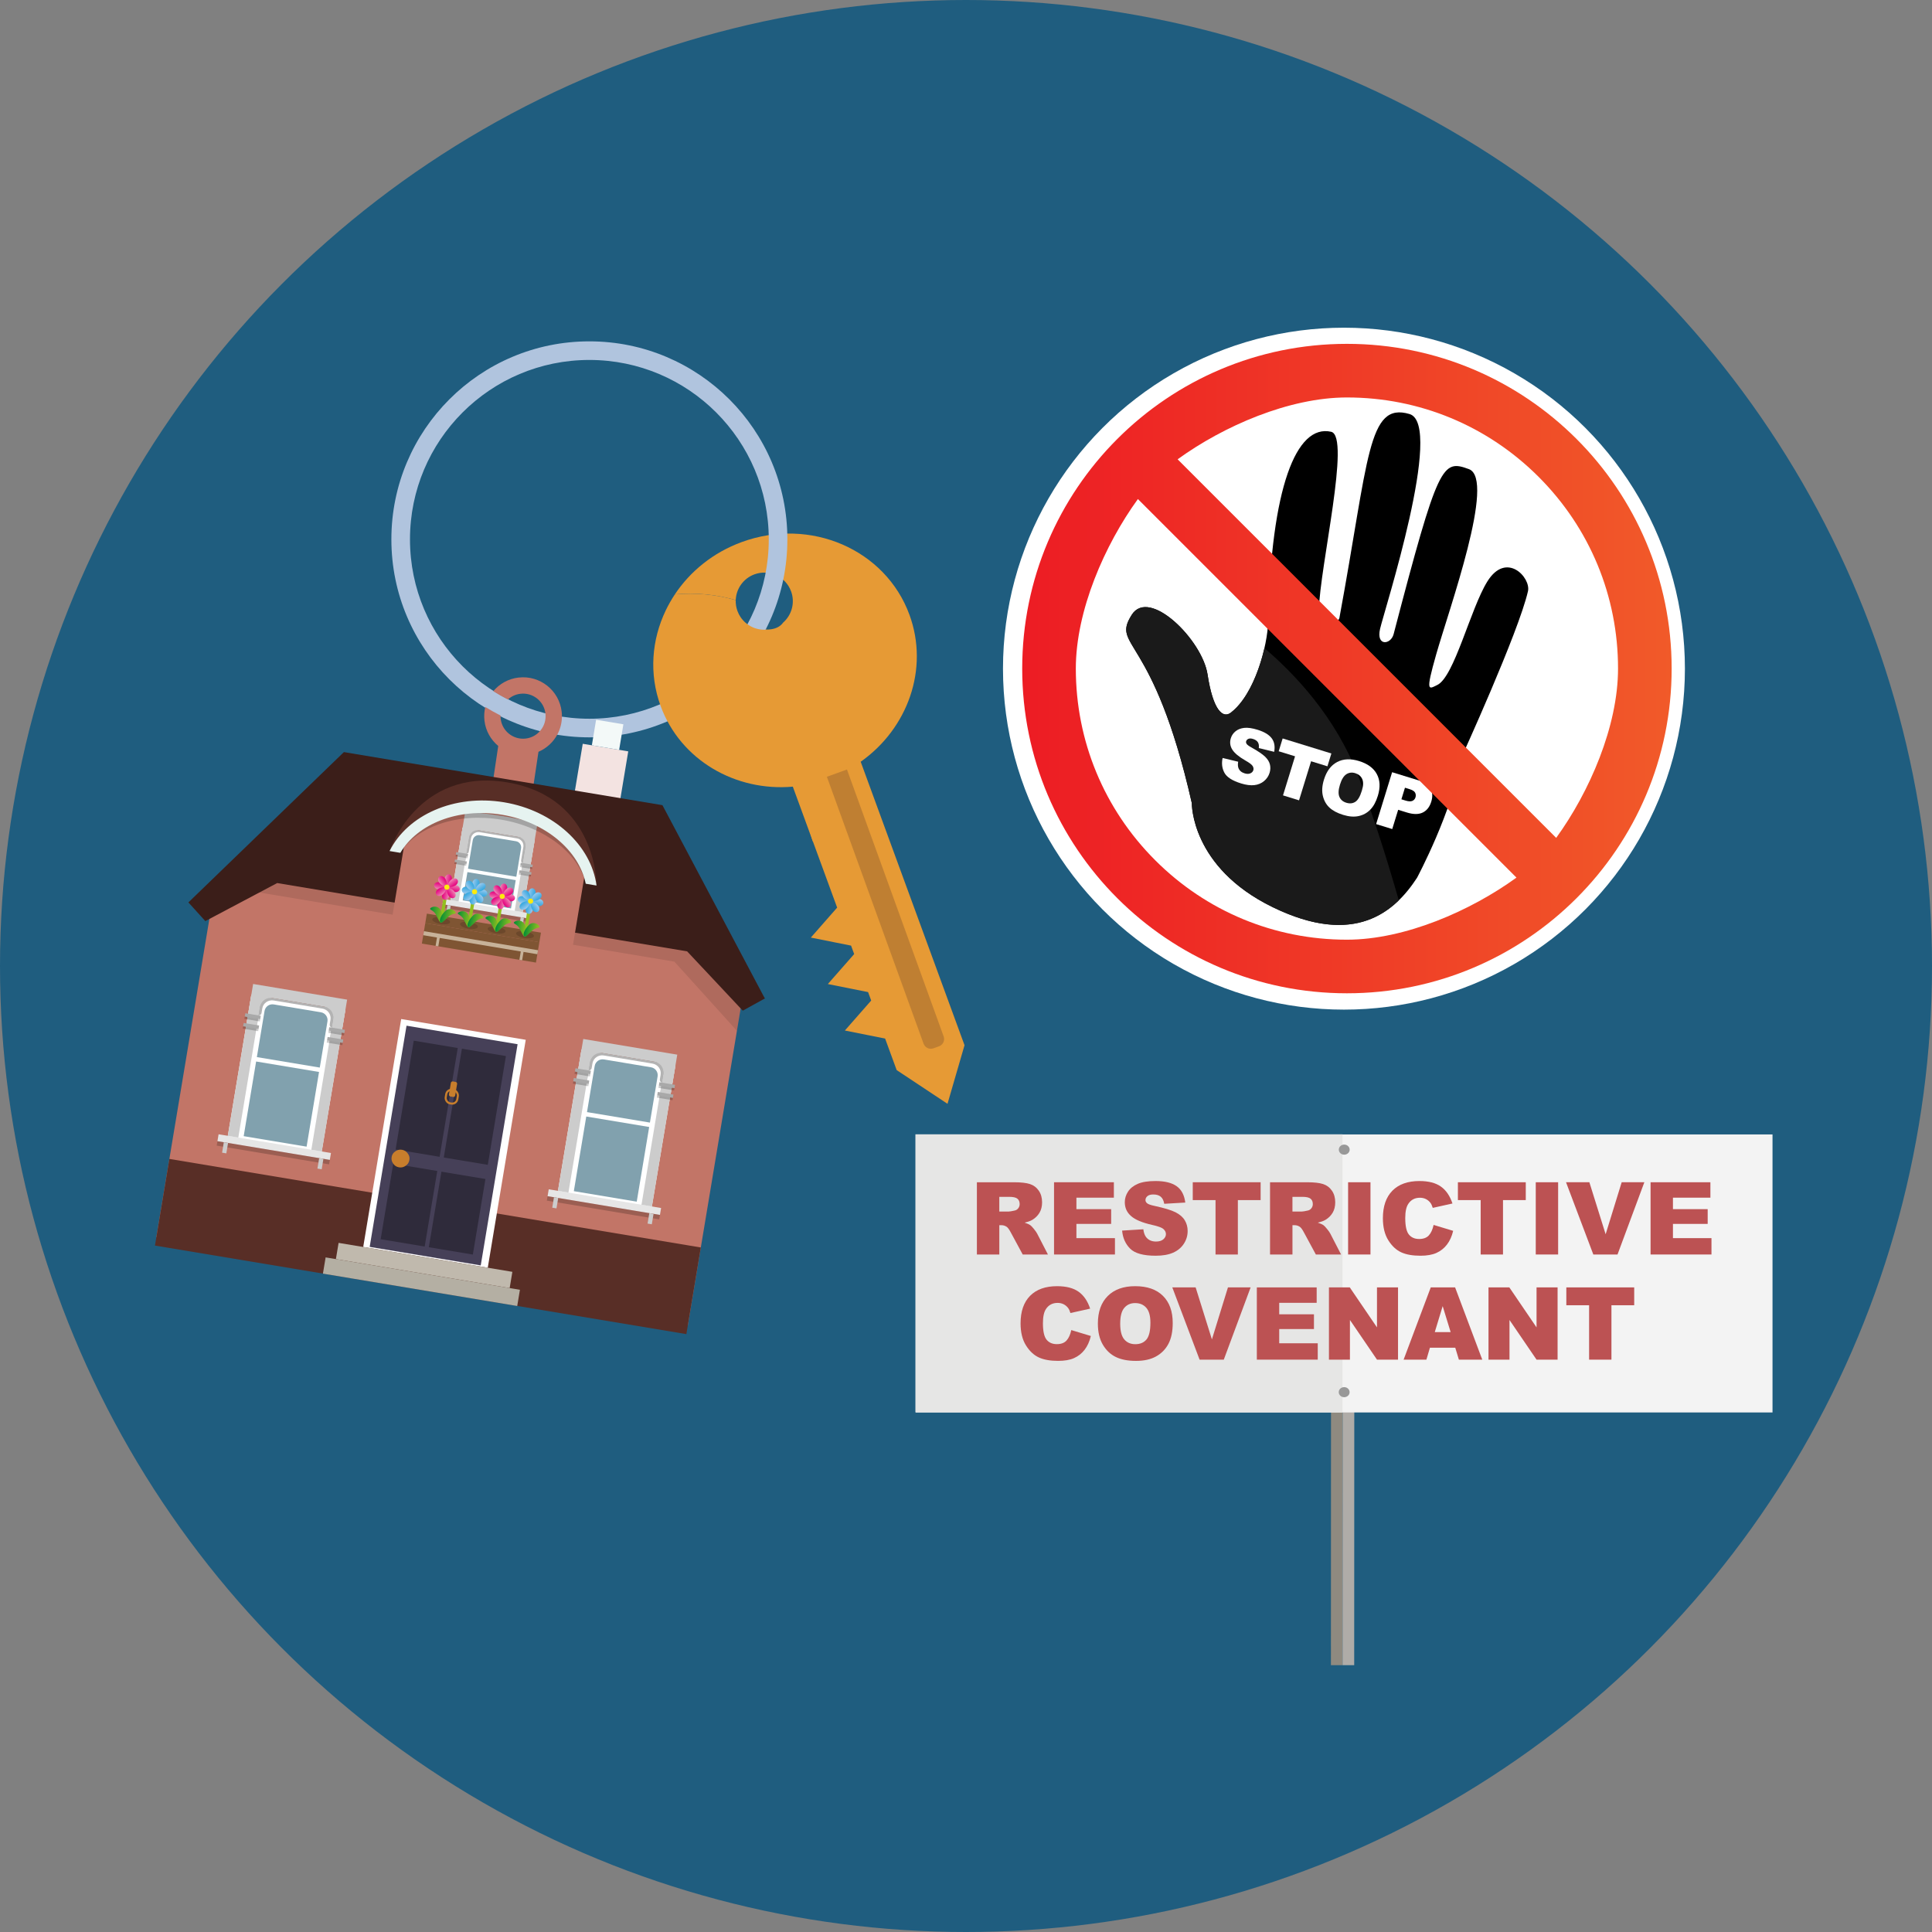 <?xml version="1.0" encoding="UTF-8"?><svg xmlns="http://www.w3.org/2000/svg" width="160" height="160" xmlns:xlink="http://www.w3.org/1999/xlink" viewBox="0 0 160 160"><rect x="0" y="0" width="160" height="160" fill="#808080" stroke="none"/><defs><style>.cls-1{fill:#c7b299;}.cls-1,.cls-2,.cls-3,.cls-4,.cls-5,.cls-6,.cls-7,.cls-8,.cls-9,.cls-10,.cls-11,.cls-12,.cls-13,.cls-14,.cls-15,.cls-16,.cls-17,.cls-18,.cls-19,.cls-20,.cls-21,.cls-22,.cls-23,.cls-24,.cls-25,.cls-26,.cls-27,.cls-28,.cls-29,.cls-30,.cls-31,.cls-32,.cls-33,.cls-34,.cls-35,.cls-36,.cls-37,.cls-38,.cls-39,.cls-40,.cls-41,.cls-42,.cls-43,.cls-44,.cls-45,.cls-46,.cls-47,.cls-48,.cls-49,.cls-50,.cls-51,.cls-52,.cls-53,.cls-54,.cls-55,.cls-56,.cls-57,.cls-58,.cls-59,.cls-60,.cls-61,.cls-62,.cls-63,.cls-64,.cls-65,.cls-66,.cls-67,.cls-68,.cls-69,.cls-70,.cls-71,.cls-72,.cls-73,.cls-74,.cls-75,.cls-76,.cls-77,.cls-78,.cls-79,.cls-80,.cls-81{stroke-width:0px;}.cls-2{fill:#fcea0d;}.cls-3{fill:#3b1e19;}.cls-4{fill:url(#linear-gradient-8);}.cls-4,.cls-9,.cls-11,.cls-13,.cls-15,.cls-17,.cls-20,.cls-21,.cls-25,.cls-28,.cls-30,.cls-32,.cls-39,.cls-40,.cls-42,.cls-46,.cls-47,.cls-48,.cls-50,.cls-52,.cls-53,.cls-54,.cls-55,.cls-56,.cls-57,.cls-58,.cls-60,.cls-61,.cls-62,.cls-63,.cls-64,.cls-67,.cls-69,.cls-71,.cls-72,.cls-73,.cls-76,.cls-77,.cls-78,.cls-79,.cls-80,.cls-81{fill-rule:evenodd;}.cls-5{fill:#464058;}.cls-6{fill:#422918;mix-blend-mode:multiply;}.cls-6,.cls-25{opacity:.3;}.cls-7{fill:#2f2b3b;}.cls-8{fill:#e6f3f0;}.cls-9{fill:url(#linear-gradient-7);}.cls-10{fill:url(#linear-gradient);}.cls-11{fill:url(#linear-gradient-16);}.cls-12{fill:#f3f3f3;}.cls-13{fill:#f3f9f8;}.cls-14{fill:#bf7f32;}.cls-15{fill:url(#linear-gradient-9);}.cls-16{fill:url(#linear-gradient-21);}.cls-17,.cls-37{fill:#81a1ae;}.cls-18,.cls-62{fill:#582e26;}.cls-19{fill:#e6e6e6;}.cls-20{fill:url(#linear-gradient-18);}.cls-82{isolation:isolate;}.cls-21{fill:url(#linear-gradient-3);}.cls-23{fill:#c87e2c;}.cls-24{fill:#1a1a1a;}.cls-26{fill:#bc5253;}.cls-27{fill:url(#linear-gradient-11);}.cls-28{fill:url(#linear-gradient-28);}.cls-29{fill:#989898;}.cls-30{fill:url(#linear-gradient-35);}.cls-31{fill:#e6e6e5;}.cls-32{fill:url(#linear-gradient-37);}.cls-33,.cls-83,.cls-84{fill:none;}.cls-34{fill:url(#linear-gradient-31);}.cls-35{fill:#8f8a80;}.cls-36{opacity:.2;}.cls-38{fill:url(#linear-gradient-41);}.cls-39{fill:#c0b9ad;}.cls-40{fill:url(#linear-gradient-23);}.cls-41{fill:url(#linear-gradient-40);}.cls-42{opacity:.1;}.cls-83{stroke:#c87e2c;stroke-width:.17px;}.cls-83,.cls-84{stroke-miterlimit:10;}.cls-43,.cls-46{fill:#ccc;}.cls-44{fill:#afaca8;}.cls-45,.cls-54{fill:#fff;}.cls-47{fill:#f3e3e1;}.cls-48{fill:url(#linear-gradient-17);}.cls-49{fill:url(#linear-gradient-20);}.cls-50{fill:url(#linear-gradient-38);}.cls-51{fill:#1f5d7f;}.cls-52{fill:url(#linear-gradient-13);}.cls-53{fill:url(#linear-gradient-27);}.cls-55{fill:url(#linear-gradient-2);}.cls-56{fill:url(#linear-gradient-15);}.cls-57{fill:url(#linear-gradient-5);}.cls-58{fill:url(#linear-gradient-24);}.cls-59{fill:#c27567;}.cls-84{stroke:#93c01f;stroke-width:.269px;}.cls-60{fill:#b4afa3;}.cls-61{fill:url(#linear-gradient-29);}.cls-63{fill:url(#linear-gradient-19);}.cls-64{fill:url(#linear-gradient-33);}.cls-65{fill:#7f5533;}.cls-66{fill:#a9a9a9;}.cls-67{fill:url(#linear-gradient-32);}.cls-68{fill:url(#linear-gradient-30);}.cls-69{fill:url(#linear-gradient-39);}.cls-70{fill:#e69a35;}.cls-71{fill:url(#linear-gradient-22);}.cls-72{fill:url(#linear-gradient-12);}.cls-73{fill:url(#linear-gradient-14);}.cls-74{fill:url(#linear-gradient-10);}.cls-75{fill:#b0c4de;}.cls-76{fill:url(#linear-gradient-25);}.cls-77{fill:url(#linear-gradient-6);}.cls-78{fill:url(#linear-gradient-4);}.cls-79{fill:url(#linear-gradient-36);}.cls-80{fill:url(#linear-gradient-34);}.cls-81{fill:url(#linear-gradient-26);}</style><linearGradient id="linear-gradient" x1="84.655" y1="55.368" x2="138.439" y2="55.368" gradientUnits="userSpaceOnUse"><stop offset="0" stop-color="#ed1c24"/><stop offset="1" stop-color="#f15a29"/></linearGradient><linearGradient id="linear-gradient-2" x1="10.275" y1="176.749" x2="10.872" y2="176.749" gradientTransform="translate(55.729 -103.2) rotate(9.46)" gradientUnits="userSpaceOnUse"><stop offset="0" stop-color="#ef87b5"/><stop offset=".406" stop-color="#ea4a9c"/><stop offset=".806" stop-color="#e61486"/><stop offset="1" stop-color="#e5007e"/></linearGradient><linearGradient id="linear-gradient-3" x1="-797.262" y1="-13.765" x2="-796.665" y2="-13.765" gradientTransform="translate(-746.95 -70.513) rotate(-170.54)" xlink:href="#linear-gradient-2"/><linearGradient id="linear-gradient-4" x1="-285.4" y1="-335.113" x2="-284.803" y2="-335.113" gradientTransform="translate(-339.818 299.712) rotate(99.46)" xlink:href="#linear-gradient-2"/><linearGradient id="linear-gradient-5" x1="-501.587" y1="498.096" x2="-500.99" y2="498.096" gradientTransform="translate(-372.506 -502.967) rotate(-80.54)" xlink:href="#linear-gradient-2"/><linearGradient id="linear-gradient-6" x1="-31.553" y1="-140.418" x2="-30.955" y2="-140.418" gradientTransform="translate(-58.599 180.176) rotate(54.46)" xlink:href="#linear-gradient-2"/><linearGradient id="linear-gradient-7" x1="-755.435" y1="303.402" x2="-754.837" y2="303.402" gradientTransform="translate(-649.292 -364.29) rotate(-125.54)" xlink:href="#linear-gradient-2"/><linearGradient id="linear-gradient-8" x1="-602.567" y1="-293.285" x2="-601.97" y2="-293.285" gradientTransform="translate(-623.195 185.384) rotate(144.46)" xlink:href="#linear-gradient-2"/><linearGradient id="linear-gradient-9" x1="-184.42" y1="456.269" x2="-183.822" y2="456.269" gradientTransform="translate(-78.728 -405.31) rotate(-35.54)" xlink:href="#linear-gradient-2"/><linearGradient id="linear-gradient-10" x1="9.496" y1="179.707" x2="10.698" y2="179.707" gradientTransform="translate(55.729 -103.2) rotate(9.46)" gradientUnits="userSpaceOnUse"><stop offset="0" stop-color="#008d36"/><stop offset=".448" stop-color="#48a62a"/><stop offset=".82" stop-color="#7eb822"/><stop offset="1" stop-color="#93c01f"/></linearGradient><linearGradient id="linear-gradient-11" x1="10.449" y1="179.707" x2="11.651" y2="179.707" xlink:href="#linear-gradient-10"/><linearGradient id="linear-gradient-12" x1="12.598" y1="176.749" x2="13.195" y2="176.749" gradientTransform="translate(55.729 -103.2) rotate(9.46)" gradientUnits="userSpaceOnUse"><stop offset="0" stop-color="#9ccaee"/><stop offset=".25" stop-color="#7fc0ea"/><stop offset=".754" stop-color="#49aee2"/><stop offset="1" stop-color="#35a8e0"/></linearGradient><linearGradient id="linear-gradient-13" x1="-799.585" y1="-13.765" x2="-798.987" y2="-13.765" gradientTransform="translate(-746.95 -70.513) rotate(-170.54)" xlink:href="#linear-gradient-12"/><linearGradient id="linear-gradient-14" x1="-285.4" y1="-337.435" x2="-284.803" y2="-337.435" gradientTransform="translate(-339.818 299.712) rotate(99.46)" xlink:href="#linear-gradient-12"/><linearGradient id="linear-gradient-15" x1="-501.587" y1="500.419" x2="-500.99" y2="500.419" gradientTransform="translate(-372.506 -502.967) rotate(-80.54)" xlink:href="#linear-gradient-12"/><linearGradient id="linear-gradient-16" x1="-29.91" y1="-142.06" x2="-29.313" y2="-142.06" gradientTransform="translate(-58.599 180.176) rotate(54.46)" xlink:href="#linear-gradient-12"/><linearGradient id="linear-gradient-17" x1="-757.077" y1="305.044" x2="-756.48" y2="305.044" gradientTransform="translate(-649.292 -364.29) rotate(-125.54)" xlink:href="#linear-gradient-12"/><linearGradient id="linear-gradient-18" x1="-604.21" y1="-294.928" x2="-603.612" y2="-294.928" gradientTransform="translate(-623.195 185.384) rotate(144.46)" xlink:href="#linear-gradient-12"/><linearGradient id="linear-gradient-19" x1="-182.778" y1="457.911" x2="-182.18" y2="457.911" gradientTransform="translate(-78.728 -405.31) rotate(-35.54)" xlink:href="#linear-gradient-12"/><linearGradient id="linear-gradient-20" x1="11.819" y1="179.707" x2="13.02" y2="179.707" xlink:href="#linear-gradient-10"/><linearGradient id="linear-gradient-21" x1="12.772" y1="179.707" x2="13.973" y2="179.707" xlink:href="#linear-gradient-10"/><linearGradient id="linear-gradient-22" x1="17.302" y1="176.749" x2="17.899" y2="176.749" xlink:href="#linear-gradient-12"/><linearGradient id="linear-gradient-23" x1="-804.289" y1="-13.765" x2="-803.692" y2="-13.765" gradientTransform="translate(-746.95 -70.513) rotate(-170.54)" xlink:href="#linear-gradient-12"/><linearGradient id="linear-gradient-24" x1="-285.4" y1="-342.14" x2="-284.803" y2="-342.14" gradientTransform="translate(-339.818 299.712) rotate(99.46)" xlink:href="#linear-gradient-12"/><linearGradient id="linear-gradient-25" x1="-501.587" y1="505.123" x2="-500.99" y2="505.123" gradientTransform="translate(-372.506 -502.967) rotate(-80.54)" xlink:href="#linear-gradient-12"/><linearGradient id="linear-gradient-26" x1="-26.584" y1="-145.387" x2="-25.986" y2="-145.387" gradientTransform="translate(-58.599 180.176) rotate(54.46)" xlink:href="#linear-gradient-12"/><linearGradient id="linear-gradient-27" x1="-760.404" y1="308.371" x2="-759.806" y2="308.371" gradientTransform="translate(-649.292 -364.29) rotate(-125.54)" xlink:href="#linear-gradient-12"/><linearGradient id="linear-gradient-28" x1="-607.536" y1="-298.254" x2="-606.939" y2="-298.254" gradientTransform="translate(-623.195 185.384) rotate(144.46)" xlink:href="#linear-gradient-12"/><linearGradient id="linear-gradient-29" x1="-179.451" y1="461.238" x2="-178.853" y2="461.238" gradientTransform="translate(-78.728 -405.31) rotate(-35.54)" xlink:href="#linear-gradient-12"/><linearGradient id="linear-gradient-30" x1="16.523" y1="179.707" x2="17.725" y2="179.707" xlink:href="#linear-gradient-10"/><linearGradient id="linear-gradient-31" x1="17.477" y1="179.707" x2="18.678" y2="179.707" xlink:href="#linear-gradient-10"/><linearGradient id="linear-gradient-32" x1="14.92" x2="15.518" xlink:href="#linear-gradient-2"/><linearGradient id="linear-gradient-33" x1="-801.907" y1="-13.765" x2="-801.31" y2="-13.765" gradientTransform="translate(-746.95 -70.513) rotate(-170.54)" xlink:href="#linear-gradient-2"/><linearGradient id="linear-gradient-34" x1="-285.4" y1="-339.758" x2="-284.803" y2="-339.758" gradientTransform="translate(-339.818 299.712) rotate(99.46)" xlink:href="#linear-gradient-2"/><linearGradient id="linear-gradient-35" x1="-501.587" y1="502.742" x2="-500.99" y2="502.742" gradientTransform="translate(-372.506 -502.967) rotate(-80.54)" xlink:href="#linear-gradient-2"/><linearGradient id="linear-gradient-36" x1="-28.268" y1="-143.703" x2="-27.67" y2="-143.703" gradientTransform="translate(-58.599 180.176) rotate(54.46)" xlink:href="#linear-gradient-2"/><linearGradient id="linear-gradient-37" x1="-758.719" y1="306.687" x2="-758.122" y2="306.687" gradientTransform="translate(-649.292 -364.29) rotate(-125.54)" xlink:href="#linear-gradient-2"/><linearGradient id="linear-gradient-38" x1="-605.852" y1="-296.57" x2="-605.255" y2="-296.57" gradientTransform="translate(-623.195 185.384) rotate(144.46)" xlink:href="#linear-gradient-2"/><linearGradient id="linear-gradient-39" x1="-181.135" y1="459.554" x2="-180.537" y2="459.554" gradientTransform="translate(-78.728 -405.31) rotate(-35.54)" xlink:href="#linear-gradient-2"/><linearGradient id="linear-gradient-40" x1="14.142" y1="179.707" x2="15.343" y2="179.707" xlink:href="#linear-gradient-10"/><linearGradient id="linear-gradient-41" x1="15.095" y1="179.707" x2="16.296" y2="179.707" xlink:href="#linear-gradient-10"/></defs><g class="cls-82"><g id="Layer_1"><circle class="cls-51" cx="80" cy="80" r="80"/><polygon class="cls-35" points="110.232 104.958 110.231 106.306 110.221 137.903 111.184 137.904 111.194 104.958 110.232 104.958"/><polygon class="cls-44" points="111.196 104.958 111.195 106.306 111.185 137.904 112.149 137.904 112.16 104.958 111.196 104.958"/><rect class="cls-12" x="75.839" y="93.949" width="70.953" height="23.025"/><rect class="cls-31" x="75.81" y="93.941" width="35.373" height="23.025"/><path class="cls-29" d="m111.324,94.79c.248,0,.45.187.45.419,0,.229-.202.417-.45.417s-.45-.188-.45-.418c0-.233.202-.419.45-.419"/><path class="cls-29" d="m111.318,114.876c.248,0,.45.187.45.419,0,.229-.202.416-.45.416-.248,0-.45-.187-.45-.416,0-.233.202-.419.45-.419"/><path class="cls-26" d="m80.902,103.893v-5.983h3.081c.571,0,1.009.049,1.31.147.302.098.545.279.731.545.185.265.277.588.277.969,0,.332-.07.618-.212.859-.142.24-.337.435-.584.586-.158.095-.375.174-.649.236.22.073.381.147.481.221.067.049.166.153.295.315.13.161.216.284.26.372l.894,1.733h-2.089l-.988-1.828c-.125-.237-.236-.391-.334-.462-.134-.092-.285-.139-.453-.139h-.163v2.429h-1.857Zm1.857-3.559h.779c.084,0,.247-.027.489-.082.123-.024.223-.087.3-.188.078-.101.117-.217.117-.347,0-.193-.061-.342-.185-.445-.122-.103-.352-.155-.69-.155h-.811v1.217Z"/><path class="cls-26" d="m87.292,97.909h4.954v1.277h-3.102v.951h2.877v1.221h-2.877v1.179h3.191v1.355h-5.044v-5.983Z"/><path class="cls-26" d="m92.926,101.913l1.759-.11c.038.286.115.504.232.653.19.242.463.363.816.363.264,0,.468-.061.61-.185s.214-.268.214-.431c0-.155-.067-.294-.204-.416-.136-.123-.451-.238-.946-.348-.811-.182-1.39-.424-1.734-.727-.349-.302-.522-.686-.522-1.154,0-.308.089-.599.267-.872.179-.273.446-.488.805-.644.357-.156.848-.234,1.471-.234.765,0,1.348.142,1.749.426.401.285.64.737.717,1.357l-1.743.102c-.046-.27-.144-.466-.292-.588-.148-.123-.352-.184-.614-.184-.215,0-.377.045-.485.137-.109.091-.163.202-.163.332,0,.096.045.182.135.258.087.078.294.152.62.22.808.175,1.387.351,1.736.528.35.179.605.399.764.664.159.264.238.559.238.885,0,.384-.106.738-.318,1.062-.212.324-.509.569-.89.736-.381.168-.861.251-1.44.251-1.018,0-1.723-.195-2.114-.587-.392-.393-.613-.89-.665-1.494Z"/><path class="cls-26" d="m98.78,97.909h5.62v1.478h-1.886v4.506h-1.849v-4.506h-1.886v-1.478Z"/><path class="cls-26" d="m105.179,103.893v-5.983h3.081c.571,0,1.009.049,1.31.147.302.098.545.279.731.545.185.265.277.588.277.969,0,.332-.07.618-.212.859-.142.24-.337.435-.584.586-.158.095-.375.174-.649.236.22.073.381.147.481.221.067.049.166.153.295.315.13.161.216.284.26.372l.894,1.733h-2.089l-.988-1.828c-.125-.237-.236-.391-.334-.462-.134-.092-.285-.139-.453-.139h-.163v2.429h-1.857Zm1.857-3.559h.779c.084,0,.247-.027.489-.082.123-.024.223-.087.3-.188.078-.101.117-.217.117-.347,0-.193-.061-.342-.185-.445-.122-.103-.352-.155-.69-.155h-.811v1.217Z"/><path class="cls-26" d="m111.644,97.909h1.853v5.983h-1.853v-5.983Z"/><path class="cls-26" d="m118.725,101.443l1.62.49c-.108.454-.28.834-.515,1.139-.233.305-.524.534-.871.69s-.788.232-1.324.232c-.65,0-1.182-.094-1.594-.283-.412-.189-.768-.521-1.067-.997-.299-.476-.449-1.085-.449-1.827,0-.989.264-1.75.79-2.282.526-.531,1.272-.797,2.234-.797.754,0,1.347.152,1.777.457.432.305.752.772.961,1.403l-1.632.363c-.058-.182-.117-.315-.18-.399-.103-.142-.231-.25-.38-.326s-.316-.114-.502-.114c-.419,0-.74.168-.963.505-.169.25-.253.643-.253,1.178,0,.664.101,1.118.302,1.364s.484.369.849.369c.353,0,.621-.1.803-.299.181-.198.311-.486.394-.865Z"/><path class="cls-26" d="m120.738,97.909h5.62v1.478h-1.886v4.506h-1.849v-4.506h-1.886v-1.478Z"/><path class="cls-26" d="m127.185,97.909h1.853v5.983h-1.853v-5.983Z"/><path class="cls-26" d="m129.692,97.909h1.933l1.347,4.306,1.329-4.306h1.877l-2.222,5.983h-2.004l-2.26-5.983Z"/><path class="cls-26" d="m136.694,97.909h4.954v1.277h-3.102v.951h2.877v1.221h-2.877v1.179h3.191v1.355h-5.044v-5.983Z"/><path class="cls-26" d="m88.719,110.151l1.62.49c-.108.454-.28.834-.515,1.139-.233.305-.524.534-.871.69s-.788.232-1.324.232c-.65,0-1.182-.094-1.594-.283-.412-.189-.768-.521-1.067-.997-.299-.476-.449-1.085-.449-1.827,0-.989.264-1.75.79-2.282.526-.531,1.272-.797,2.234-.797.754,0,1.347.152,1.777.457.432.305.752.772.961,1.403l-1.632.363c-.058-.182-.117-.315-.18-.399-.103-.142-.231-.25-.38-.326s-.316-.114-.502-.114c-.419,0-.74.168-.963.505-.169.25-.253.643-.253,1.178,0,.664.101,1.118.302,1.364s.484.369.849.369c.353,0,.621-.1.803-.299.181-.198.311-.486.394-.865Z"/><path class="cls-26" d="m90.921,109.613c0-.977.272-1.737.816-2.281.544-.545,1.302-.816,2.272-.816.996,0,1.764.267,2.302.802.539.534.809,1.283.809,2.247,0,.699-.118,1.272-.353,1.72-.235.448-.575.796-1.02,1.045-.445.249-1,.373-1.663.373-.675,0-1.233-.107-1.676-.322s-.801-.555-1.075-1.02c-.275-.466-.412-1.048-.412-1.747Zm1.849.008c0,.605.112,1.038.337,1.302.225.265.529.397.916.397.398,0,.704-.13.922-.388.218-.259.327-.723.327-1.392,0-.564-.114-.976-.341-1.235-.228-.26-.535-.39-.925-.39-.373,0-.672.132-.897.397-.227.264-.339.7-.339,1.31Z"/><path class="cls-26" d="m97.085,106.617h1.933l1.347,4.306,1.329-4.306h1.877l-2.222,5.983h-2.004l-2.26-5.983Z"/><path class="cls-26" d="m104.087,106.617h4.954v1.277h-3.102v.951h2.877v1.221h-2.877v1.179h3.191v1.355h-5.044v-5.983Z"/><path class="cls-26" d="m110.056,106.617h1.727l2.253,3.311v-3.311h1.743v5.983h-1.743l-2.24-3.285v3.285h-1.739v-5.983Z"/><path class="cls-26" d="m120.52,111.613h-2.1l-.291.987h-1.888l2.248-5.983h2.017l2.249,5.983h-1.937l-.299-.987Zm-.384-1.294l-.66-2.151-.654,2.151h1.315Z"/><path class="cls-26" d="m123.27,106.617h1.727l2.253,3.311v-3.311h1.743v5.983h-1.743l-2.24-3.285v3.285h-1.739v-5.983Z"/><path class="cls-26" d="m129.718,106.617h5.62v1.478h-1.886v4.506h-1.849v-4.506h-1.886v-1.478Z"/><circle class="cls-45" cx="111.3" cy="55.376" r="28.237"/><path class="cls-22" d="m117.353,72.693s2.979-5.57,3.64-9.885c0,0,4.763-10.421,5.547-13.845.257-1.121-1.787-3.347-3.368-.802-1.393,2.243-2.735,7.887-4.14,8.565-.727.351-.999.661-.098-2.512,1.08-3.799,4.964-14.536,2.714-15.363-2.208-.811-2.527-.522-6.236,13.673-.225.861-1.459,1.036-1.121-.445.338-1.481,5.321-16.933,2.443-17.789-3.486-1.037-3.362,3.658-5.813,16.898-.084.454-1.734.709-1.703-.616.087-3.69,2.663-14.442,1.022-14.814-2.907-.66-4.966,4.666-5.216,15.686-.046,2.047-1.116,6.078-3.103,7.582-.64.484-1.458-.166-1.917-3.174-.437-2.863-4.832-7.222-6.275-4.938-1.736,2.747,1.774,1.469,4.974,15.597,0,0-.099,5.308,6.699,8.617,6.799,3.309,10.108.394,11.951-2.435Z"/><path class="cls-24" d="m112.508,64.329c-1.867-4.941-5.317-8.549-7.795-10.655-.453,1.989-1.395,4.295-2.793,5.353-.64.484-1.458-.166-1.917-3.174-.437-2.863-4.832-7.222-6.275-4.938-1.736,2.747,1.774,1.469,4.974,15.597,0,0-.099,5.308,6.699,8.617,5.253,2.557,8.421,1.397,10.441-.567-.882-3.09-2.022-6.758-3.335-10.232Z"/><path class="cls-45" d="m101.252,62.772l1.288.311c-.036.213-.028.387.022.52.082.216.252.363.506.441.19.059.35.06.478.002.13-.057.213-.144.25-.262.034-.111.016-.226-.055-.344s-.272-.271-.603-.458c-.542-.311-.904-.613-1.086-.906-.183-.294-.223-.609-.119-.945.068-.221.196-.41.385-.566.19-.157.429-.252.72-.285.293-.033.662.019,1.109.157.549.169.936.4,1.161.693.226.293.298.67.215,1.133l-1.274-.312c.026-.204-.001-.366-.08-.487-.078-.12-.212-.209-.4-.268-.153-.047-.281-.05-.379-.01-.098.042-.161.109-.19.203-.021.068-.009.14.039.214.045.076.178.175.398.296.541.304.918.559,1.13.764s.346.42.401.645c.056.225.047.454-.025.689-.085.275-.238.506-.464.692-.224.185-.49.296-.801.332-.311.035-.675-.011-1.091-.139-.731-.225-1.193-.521-1.388-.89-.196-.368-.244-.774-.147-1.22Z"/><path class="cls-45" d="m106.223,61.156l4.036,1.244-.327,1.062-1.353-.418-.998,3.236-1.328-.41.998-3.236-1.355-.417.327-1.061Z"/><path class="cls-45" d="m109.644,64.567c.216-.702.58-1.188,1.091-1.458.513-.27,1.116-.297,1.815-.083.715.221,1.207.583,1.475,1.085.27.503.296,1.101.083,1.792-.155.503-.365.889-.635,1.157-.268.27-.588.444-.964.524-.374.081-.801.047-1.277-.1-.484-.149-.861-.35-1.132-.602-.27-.252-.451-.576-.546-.971s-.065-.844.091-1.346Zm1.326.415c-.134.434-.149.77-.047,1.009.103.239.293.402.57.488.286.088.534.063.749-.075.214-.137.395-.446.542-.927.125-.404.135-.726.029-.962-.106-.237-.299-.398-.577-.484-.269-.083-.513-.055-.733.085s-.398.428-.533.866Z"/><path class="cls-45" d="m115.289,63.951l2.207.681c.48.148.806.373.975.676.169.303.189.665.059,1.087-.134.434-.369.732-.705.896-.336.163-.771.163-1.308-.002l-.727-.224-.491,1.594-1.334-.411,1.324-4.297Zm.769,2.243l.325.101c.256.079.45.09.581.032.13-.057.217-.154.26-.293.041-.135.031-.263-.028-.385-.061-.122-.217-.22-.465-.297l-.378-.116-.295.958Z"/><path class="cls-10" d="m111.547,28.476c-14.852,0-26.892,12.04-26.892,26.892s12.04,26.892,26.892,26.892,26.892-12.04,26.892-26.892-12.04-26.892-26.892-26.892Zm15.876,11.016c4.241,4.241,6.576,9.879,6.576,15.876,0,4.787-2.366,10.22-5.122,14.021l-31.351-31.351c3.801-2.757,9.235-5.122,14.021-5.122,5.997,0,11.635,2.335,15.876,6.576Zm-31.752,31.752c-4.241-4.241-6.576-9.879-6.576-15.876,0-4.787,2.384-10.238,5.141-14.039l31.351,31.351c-3.801,2.757-9.253,5.141-14.039,5.141-5.997,0-11.635-2.335-15.876-6.576Z"/><path class="cls-70" d="m71.277,63.086c3.898-2.748,5.684-7.686,4.041-12.171-1.982-5.411-8.202-8.108-13.893-6.023-2.365.866-4.265,2.422-5.537,4.332,1.746-.164,3.449.012,5.042.474.035-.931.621-1.792,1.55-2.133,1.226-.449,2.585.181,3.034,1.407.346.944.052,1.965-.66,2.59-.493.703-1.527.587-1.976.55l.676,4.534,3.7,12.854.584,1.595h0l1.491,4.069-.828.943-1.352,1.54,2.01.401,1.323.264.257.7-.828.943-1.353,1.54,2.01.401,1.323.264.257.7-.828.943-1.352,1.54,2.01.401,1.323.264.957,2.612,4.21,2.793,1.41-4.852-8.6-23.478Z"/><path class="cls-75" d="m48.81,28.269c-9.056,0-16.398,7.341-16.398,16.398s7.341,16.397,16.398,16.397,16.397-7.341,16.397-16.397-7.341-16.398-16.397-16.398Zm0,31.254c-8.205,0-14.857-6.651-14.857-14.856s6.651-14.857,14.857-14.857,14.856,6.652,14.856,14.857-6.651,14.856-14.856,14.856Z"/><path class="cls-33" d="m43.105,57.454c-.405.046-.764.219-1.044.474.983.5,2.025.893,3.111,1.166-.118-1.024-1.043-1.758-2.067-1.641Z"/><path class="cls-75" d="m42.061,57.929c-.414-.211-.817-.441-1.209-.688-.315.376-.545.822-.663,1.308.41.254.831.49,1.263.708.014-.518.243-.994.609-1.328Z"/><path class="cls-59" d="m42.95,56.111c-.852.098-1.587.52-2.098,1.13.392.248.795.478,1.209.688.28-.255.639-.428,1.044-.474,1.024-.118,1.949.617,2.067,1.641v.001c.06.524-.103,1.023-.414,1.4-.297.36-.727.61-1.227.667-1.024.118-1.95-.617-2.067-1.642-.01-.089-.014-.178-.011-.265-.432-.218-.853-.454-1.263-.708-.087.359-.114.739-.069,1.128.098.856.528,1.589,1.141,2.1l-1.423,9.501,3.33.494,1.425-9.511c.687-.297,1.245-.818,1.582-1.468.224-.43.351-.915.36-1.422.003-.141-.003-.284-.02-.428-.203-1.766-1.799-3.034-3.565-2.831Z"/><path class="cls-70" d="m69.425,61.326c-.455-3.966-2.741-7.275-5.916-9.184-.857.079-1.697-.319-2.178-1.035-.104-.155-.191-.324-.258-.506-.109-.298-.154-.603-.143-.901-1.593-.462-3.296-.638-5.042-.474-.282.424-.533.865-.752,1.32-1.168,2.431-1.402,5.256-.426,7.92,1.643,4.484,6.196,7.101,10.947,6.681l1.679,4.584c1.63-2.372,2.443-5.32,2.089-8.403Z"/><path class="cls-14" d="m77.768,86.649l-.463.168c-.331.12-.697-.051-.818-.383l-8.008-22.105,1.663-.602,8.008,22.105c.12.331-.051.697-.383.818Z"/><polygon class="cls-47" points="52.029 62.225 48.26 61.597 47.577 65.698 51.346 66.326 52.029 62.225 52.029 62.225"/><polygon class="cls-13" points="51.627 59.983 49.367 59.606 49.015 61.723 51.275 62.1 51.627 59.983 51.627 59.983"/><polygon class="cls-3" points="54.861 66.681 28.48 62.285 15.603 74.734 63.341 82.689 54.861 66.681"/><polygon class="cls-59" points="58.453 78.389 21.875 72.294 17.598 74.549 12.946 102.463 56.958 109.797 61.644 81.677 58.453 78.389"/><path class="cls-42" d="m57.508,78.233s-34.343-5.725-34.526-5.749l-1.823,1.375,34.692,5.781,5.177,5.726.455-2.73-3.975-4.403Z"/><polygon class="cls-3" points="58.429 77.442 21.951 71.363 15.603 74.734 17.004 76.282 22.956 73.13 56.906 78.787 61.514 83.699 63.341 82.689 58.429 77.442"/><polygon class="cls-62" points="56.843 110.486 58.039 103.31 14.027 95.977 12.832 103.153 56.843 110.486 56.843 110.486"/><rect class="cls-45" x="31.581" y="85.122" width="10.457" height="19.137" transform="translate(16.064 -4.762) rotate(9.46)"/><g id="Symbol_9_0_Layer2_0_MEMBER_8_MEMBER_12_MEMBER_0_FILL"><path class="cls-5" d="m33.667,84.944l9.198,1.533-3.052,18.318-9.198-1.533,3.052-18.318Z"/></g><g id="Symbol_9_0_Layer2_0_MEMBER_8_MEMBER_12_MEMBER_1_MEMBER_0_FILL"><path class="cls-7" d="m36.752,95.86l1.501-9.01,3.645.607-1.501,9.01-3.645-.607Z"/></g><g id="Symbol_9_0_Layer2_0_MEMBER_8_MEMBER_12_MEMBER_1_MEMBER_1_FILL"><path class="cls-7" d="m37.909,86.792l-1.501,9.01-3.645-.607,1.501-9.01,3.645.607Z"/></g><g id="Symbol_9_0_Layer2_0_MEMBER_8_MEMBER_12_MEMBER_2_MEMBER_0_FILL"><path class="cls-7" d="m35.514,103.29l1.043-6.257,3.645.607-1.043,6.257-3.645-.607Z"/></g><g id="Symbol_9_0_Layer2_0_MEMBER_8_MEMBER_12_MEMBER_2_MEMBER_1_FILL"><path class="cls-7" d="m31.525,102.626l1.043-6.257,3.645.607-1.043,6.257-3.645-.607Z"/></g><g id="Symbol_9_0_Layer2_0_MEMBER_8_MEMBER_13_FILL"><path class="cls-23" d="m32.434,95.816c.033-.198.134-.353.302-.464.17-.122.355-.166.553-.133s.358.135.48.305c.123.16.169.339.136.537-.035.209-.136.368-.305.48-.17.122-.355.166-.553.133-.209-.035-.368-.136-.48-.305-.123-.16-.168-.344-.133-.553Z"/></g><rect class="cls-23" x="37.255" y="89.571" width=".525" height="1.264" rx=".146" ry=".146" transform="translate(15.336 -4.94) rotate(9.46)"/><rect class="cls-83" x="36.927" y="90.262" width=".973" height="1.127" rx=".429" ry=".429" transform="translate(15.437 -4.914) rotate(9.46)"/><polygon class="cls-39" points="42.208 106.672 42.432 105.328 28.041 102.93 27.817 104.274 42.208 106.672 42.208 106.672"/><polygon class="cls-60" points="42.834 108.158 43.058 106.814 26.967 104.132 26.743 105.477 29.14 105.876 42.834 108.158 42.834 108.158"/><path class="cls-18" d="m42.002,64.791c-7.455-1.242-9.739,5.689-9.739,5.689l2.722-2.098,12.567,2.094,1.851,2.86s.086-7.297-7.401-8.545Z"/><path class="cls-59" d="m47.549,70.061c-3.724-3.255-7.861-3.959-12.418-2.069l-1.517,1.158-1.118,6.709,14.941,2.49,1.134-6.807-1.022-1.481Z"/><polygon class="cls-33" points="38.322 65.713 36.349 67.283 46.541 68.982 45.184 66.857 38.322 65.713"/><polygon class="cls-54" points="44.283 69.535 38.31 68.54 37.283 74.707 43.256 75.702 44.283 69.535 44.283 69.535"/><path class="cls-17" d="m39.732,69.168l3.004.5c.275.046.462.306.416.582l-.393,2.36-4.001-.667.393-2.36c.046-.275.306-.462.582-.416Z"/><rect class="cls-37" x="39.328" y="71.699" width="2.374" height="4.056" transform="translate(-38.868 101.574) rotate(-80.54)"/><rect class="cls-19" x="36.638" y="75.037" width="7.244" height=".445" transform="translate(67.603 156.113) rotate(-170.54)"/><rect class="cls-36" x="36.578" y="75.477" width="7.244" height=".287" transform="translate(67.424 156.82) rotate(-170.54)"/><rect class="cls-43" x="43.063" y="75.98" width=".274" height=".672" transform="translate(73.269 158.694) rotate(-170.54)"/><rect class="cls-43" x="43.119" y="69.439" width=".674" height="6.085" transform="translate(74.408 151.121) rotate(-170.54)"/><rect class="cls-43" x="37" y="74.969" width=".274" height=".672" transform="translate(61.391 155.691) rotate(-170.54)"/><rect class="cls-43" x="37.806" y="68.554" width=".676" height="6.085" transform="translate(64.001 148.489) rotate(-170.54)"/><path class="cls-25" d="m44.164,69.03l-.282,1.69-.579.759c-.099-.017-.165-.11-.149-.209l.188-1.13c.056-.333-.176-.649-.518-.706l-3.097-.516c-.342-.057-.664.167-.719.5l-.188,1.13c-.017.099-.11.166-.209.15l-.301-.906.282-1.69,5.572.928Z"/><path class="cls-46" d="m44.51,68.208l-.547,3.285-.802.722.354-2.122c.061-.368-.186-.716-.553-.777l-3.323-.554c-.367-.061-.714.188-.775.556l-.354,2.122-.525-.943.547-3.285c1.983.166,3.894.424,5.978.996Z"/><rect class="cls-66" x="43.101" y="71.531" width="1.01" height=".216" transform="translate(74.844 149.47) rotate(-170.54)"/><rect class="cls-36" x="43.071" y="71.744" width="1.01" height=".147" transform="translate(74.755 149.821) rotate(-170.54)"/><rect class="cls-66" x="42.998" y="72.15" width="1.01" height=".216" transform="translate(74.537 150.684) rotate(-170.54)"/><rect class="cls-36" x="42.968" y="72.364" width="1.01" height=".147" transform="translate(74.448 151.035) rotate(-170.54)"/><rect class="cls-66" x="37.764" y="70.64" width=".994" height=".216" transform="translate(64.374 146.823) rotate(-170.54)"/><rect class="cls-36" x="37.734" y="70.854" width=".994" height=".147" transform="translate(64.285 147.174) rotate(-170.54)"/><rect class="cls-66" x="37.661" y="71.259" width=".994" height=".216" transform="translate(64.067 148.036) rotate(-170.54)"/><rect class="cls-36" x="37.631" y="71.473" width=".994" height=".147" transform="translate(63.978 148.387) rotate(-170.54)"/><path class="cls-36" d="m41.66,66.942c-4.138-.69-7.964.845-9.398,3.538l.894.149c1.366-2.165,4.715-3.354,8.347-2.749s6.415,2.816,7.005,5.307l.894.149c-.483-3.012-3.604-5.704-7.743-6.394Z"/><path class="cls-8" d="m41.743,66.442c-4.138-.69-7.999,1.058-9.481,4.038l.894.149c1.405-2.4,4.783-3.76,8.415-3.155s6.387,2.987,6.937,5.713l.894.149c-.435-3.3-3.521-6.205-7.659-6.894Z"/><polygon class="cls-54" points="55.935 88.216 48.157 86.92 46.172 98.833 53.95 100.129 55.935 88.216 55.935 88.216"/><path class="cls-17" d="m50.008,87.737l3.911.652c.359.06.601.399.541.758l-.637,3.821-5.21-.868.637-3.821c.06-.359.399-.601.758-.541Z"/><rect class="cls-37" x="47.508" y="93.349" width="6.269" height="5.282" transform="translate(-52.366 130.167) rotate(-80.54)"/><rect class="cls-19" x="45.332" y="99.263" width="9.434" height=".579" transform="translate(83.055 205.978) rotate(-170.54)"/><rect class="cls-36" x="45.254" y="99.836" width="9.434" height=".373" transform="translate(82.822 206.898) rotate(-170.54)"/><rect class="cls-43" x="53.699" y="100.49" width=".356" height=".875" transform="translate(90.433 209.339) rotate(-170.54)"/><rect class="cls-43" x="54.096" y="88.065" width=".878" height="11.86" transform="translate(92.877 195.674) rotate(-170.54)"/><rect class="cls-43" x="45.803" y="99.175" width=".356" height=".875" transform="translate(74.965 205.428) rotate(-170.54)"/><rect class="cls-43" x="47.176" y="86.912" width=".88" height="11.86" transform="translate(79.325 192.248) rotate(-170.54)"/><path class="cls-25" d="m55.78,87.558l-.367,2.2-.573-.095c-.129-.021-.215-.143-.194-.273l.065-.388c.072-.434-.23-.846-.675-.92l-4.034-.672c-.445-.074-.864.217-.937.651l-.065.388c-.021.129-.143.216-.272.195l-.573-.095.367-2.2,7.256,1.209Z"/><path class="cls-46" d="m56.088,87.341l-.571,3.424-.864-.144.28-1.68c.08-.48-.242-.933-.72-1.012l-4.327-.721c-.477-.08-.929.245-1.009.724l-.28,1.68-.864-.144.571-3.424,7.785,1.297Z"/><rect class="cls-66" x="54.576" y="89.731" width="1.315" height=".281" transform="translate(94.944 187.599) rotate(-170.54)"/><rect class="cls-36" x="54.537" y="90.009" width="1.315" height=".192" transform="translate(94.828 188.056) rotate(-170.54)"/><rect class="cls-66" x="54.441" y="90.537" width="1.315" height=".281" transform="translate(94.544 189.179) rotate(-170.54)"/><rect class="cls-36" x="54.402" y="90.815" width="1.315" height=".192" transform="translate(94.429 189.636) rotate(-170.54)"/><rect class="cls-66" x="47.626" y="88.571" width="1.295" height=".281" transform="translate(81.31 184.151) rotate(-170.54)"/><rect class="cls-36" x="47.587" y="88.849" width="1.295" height=".192" transform="translate(81.194 184.609) rotate(-170.54)"/><rect class="cls-66" x="47.492" y="89.377" width="1.295" height=".281" transform="translate(80.91 185.731) rotate(-170.54)"/><rect class="cls-36" x="47.453" y="89.656" width="1.295" height=".192" transform="translate(80.795 186.189) rotate(-170.54)"/><polygon class="cls-54" points="28.594 83.66 20.816 82.364 18.831 94.277 26.609 95.573 28.594 83.66 28.594 83.66"/><path class="cls-17" d="m22.667,83.181l3.911.652c.359.06.601.399.541.758l-.637,3.821-5.21-.868.637-3.821c.06-.359.399-.601.758-.541Z"/><rect class="cls-37" x="20.167" y="88.793" width="6.269" height="5.282" transform="translate(-70.719 99.391) rotate(-80.54)"/><rect class="cls-19" x="17.991" y="94.707" width="9.434" height=".579" transform="translate(29.494 192.434) rotate(-170.54)"/><rect class="cls-36" x="17.913" y="95.28" width="9.434" height=".373" transform="translate(29.261 193.355) rotate(-170.54)"/><rect class="cls-43" x="26.358" y="95.934" width=".356" height=".875" transform="translate(36.872 195.796) rotate(-170.54)"/><rect class="cls-43" x="26.755" y="83.509" width=".878" height="11.86" transform="translate(39.316 182.131) rotate(-170.54)"/><rect class="cls-43" x="18.463" y="94.619" width=".356" height=".875" transform="translate(21.404 191.884) rotate(-170.54)"/><rect class="cls-43" x="19.835" y="82.356" width=".88" height="11.86" transform="translate(25.764 178.704) rotate(-170.54)"/><path class="cls-25" d="m28.439,83.003l-.367,2.2-.573-.095c-.129-.021-.215-.143-.194-.273l.065-.388c.072-.434-.23-.846-.675-.92l-4.034-.672c-.445-.074-.864.217-.937.651l-.065.388c-.021.129-.143.216-.272.195l-.573-.095.367-2.2,7.256,1.209Z"/><path class="cls-46" d="m28.747,82.785l-.571,3.424-.864-.144.28-1.68c.08-.48-.242-.933-.72-1.012l-4.327-.721c-.477-.08-.929.245-1.009.724l-.28,1.68-.864-.144.571-3.424,7.785,1.297Z"/><rect class="cls-66" x="27.235" y="85.175" width="1.315" height=".281" transform="translate(41.383 174.055) rotate(-170.54)"/><rect class="cls-36" x="27.196" y="85.453" width="1.315" height=".192" transform="translate(41.267 174.513) rotate(-170.54)"/><rect class="cls-66" x="27.101" y="85.981" width="1.315" height=".281" transform="translate(40.983 175.635) rotate(-170.54)"/><rect class="cls-36" x="27.062" y="86.26" width="1.315" height=".192" transform="translate(40.868 176.093) rotate(-170.54)"/><rect class="cls-66" x="20.285" y="84.015" width="1.295" height=".281" transform="translate(27.749 170.608) rotate(-170.54)"/><rect class="cls-36" x="20.247" y="84.293" width="1.295" height=".192" transform="translate(27.633 171.065) rotate(-170.54)"/><rect class="cls-66" x="20.151" y="84.822" width="1.295" height=".281" transform="translate(27.349 172.188) rotate(-170.54)"/><rect class="cls-36" x="20.112" y="85.1" width="1.295" height=".192" transform="translate(27.234 172.645) rotate(-170.54)"/><rect class="cls-65" x="39.608" y="72.057" width=".802" height="9.579" transform="translate(-42.368 103.68) rotate(-80.54)"/><ellipse class="cls-6" cx="36.537" cy="76.253" rx=".275" ry=".749" transform="translate(-44.684 99.759) rotate(-80.54)"/><line class="cls-84" x1="37.01" y1="73.471" x2="36.544" y2="76.269"/><path class="cls-55" d="m37.418,72.838c-.035.207-.226.541-.389.514s-.235-.405-.201-.613.195-.353.357-.326.267.217.232.424Z"/><path class="cls-21" d="m36.602,74.103c.035-.207.226-.541.389-.514s.235.405.201.613-.195.353-.357.326-.267-.217-.232-.424Z"/><path class="cls-78" d="m37.642,73.879c-.207-.035-.541-.226-.514-.389s.405-.235.613-.201.353.195.326.357-.217.267-.424.232Z"/><path class="cls-57" d="m36.377,73.062c.207.035.541.226.514.389s-.405.235-.613.201-.353-.195-.326-.357.217-.267.424-.232Z"/><path class="cls-77" d="m37.746,73.312c-.171.122-.543.223-.639.089s.12-.453.291-.575.387-.112.483.022.035.342-.136.464Z"/><path class="cls-9" d="m36.274,73.629c.171-.122.543-.223.639-.089s-.12.453-.291.575-.387.112-.483-.022-.035-.342.136-.464Z"/><path class="cls-4" d="m37.168,74.207c-.122-.171-.223-.543-.089-.639s.453.12.575.291.112.387-.022.483-.342.035-.464-.136Z"/><path class="cls-15" d="m36.851,72.735c.122.171.223.543.089.639s-.453-.12-.575-.291-.112-.387.022-.483.342-.035.464.136Z"/><circle class="cls-2" cx="37.01" cy="73.471" r=".214"/><path class="cls-74" d="m36.495,75.377c.209.409.257.857.108,1.001s-.289-.215-.498-.624-.601-.404-.452-.548.633-.237.842.171Z"/><path class="cls-27" d="m36.879,75.441c-.33.319-.521.727-.427.912s.343-.11.673-.429.7-.188.605-.372-.522-.43-.852-.111Z"/><ellipse class="cls-6" cx="38.837" cy="76.636" rx=".275" ry=".749" transform="translate(-43.14 102.349) rotate(-80.54)"/><line class="cls-84" x1="39.301" y1="73.852" x2="38.835" y2="76.65"/><path class="cls-72" d="m39.709,73.22c-.035.207-.226.541-.389.514s-.235-.405-.201-.613.195-.353.357-.326.267.217.232.424Z"/><path class="cls-52" d="m38.893,74.485c.035-.207.226-.541.389-.514s.235.405.201.613-.195.353-.357.326-.267-.217-.232-.424Z"/><path class="cls-73" d="m39.933,74.261c-.207-.035-.541-.226-.514-.389s.405-.235.613-.201.353.195.326.357-.217.267-.424.232Z"/><path class="cls-56" d="m38.669,73.444c.207.035.541.226.514.389s-.405.235-.613.201-.353-.195-.326-.357.217-.267.424-.232Z"/><path class="cls-11" d="m40.037,73.694c-.171.122-.543.223-.639.089s.12-.453.291-.575.387-.112.483.022.035.342-.136.464Z"/><path class="cls-48" d="m38.565,74.011c.171-.122.543-.223.639-.089s-.12.453-.291.575-.387.112-.483-.022-.035-.342.136-.464Z"/><path class="cls-20" d="m39.459,74.588c-.122-.171-.223-.543-.089-.639s.453.12.575.291.112.387-.022.483-.342.035-.464-.136Z"/><path class="cls-63" d="m39.142,73.116c.122.171.223.543.089.639s-.453-.12-.575-.291-.112-.387.022-.483.342-.035.464.136Z"/><circle class="cls-2" cx="39.301" cy="73.852" r=".214"/><path class="cls-49" d="m38.786,75.758c.209.409.257.857.108,1.001s-.289-.215-.498-.624-.601-.404-.452-.548.633-.237.842.171Z"/><path class="cls-16" d="m39.17,75.823c-.33.319-.521.727-.427.912s.343-.11.673-.429.7-.188.605-.372-.522-.43-.852-.111Z"/><ellipse class="cls-6" cx="43.478" cy="77.409" rx=".275" ry=".749" transform="translate(-40.025 107.572) rotate(-80.54)"/><line class="cls-84" x1="43.941" y1="74.626" x2="43.475" y2="77.424"/><path class="cls-71" d="m44.35,73.993c-.035.207-.226.541-.389.514s-.235-.405-.201-.613.195-.353.357-.326.267.217.232.424Z"/><path class="cls-40" d="m43.533,75.258c.035-.207.226-.541.389-.514s.235.405.201.613-.195.353-.357.326-.267-.217-.232-.424Z"/><path class="cls-58" d="m44.574,75.034c-.207-.035-.541-.226-.514-.389s.405-.235.613-.201.353.195.326.357-.217.267-.424.232Z"/><path class="cls-76" d="m43.309,74.217c.207.035.541.226.514.389s-.405.235-.613.201-.353-.195-.326-.357.217-.267.424-.232Z"/><path class="cls-81" d="m44.677,74.467c-.171.122-.543.223-.639.089s.12-.453.291-.575.387-.112.483.022.035.342-.136.464Z"/><path class="cls-53" d="m43.206,74.784c.171-.122.543-.223.639-.089s-.12.453-.291.575-.387.112-.483-.022-.035-.342.136-.464Z"/><path class="cls-28" d="m44.1,75.362c-.122-.171-.223-.543-.089-.639s.453.12.575.291.112.387-.022.483-.342.035-.464-.136Z"/><path class="cls-61" d="m43.783,73.89c.122.171.223.543.089.639s-.453-.12-.575-.291-.112-.387.022-.483.342-.035.464.136Z"/><circle class="cls-2" cx="43.941" cy="74.626" r=".214"/><path class="cls-68" d="m43.426,76.532c.209.409.257.857.108,1.001s-.289-.215-.498-.624-.601-.404-.452-.548.633-.237.842.171Z"/><path class="cls-34" d="m43.811,76.596c-.33.319-.521.727-.427.912s.343-.11.673-.429.7-.188.605-.372-.522-.43-.852-.111Z"/><ellipse class="cls-6" cx="41.128" cy="77.018" rx=".275" ry=".749" transform="translate(-41.602 104.928) rotate(-80.54)"/><line class="cls-84" x1="41.592" y1="74.234" x2="41.126" y2="77.032"/><path class="cls-67" d="m42,73.602c-.035.207-.226.541-.389.514s-.235-.405-.201-.613.195-.353.357-.326.267.217.232.424Z"/><path class="cls-64" d="m41.184,74.867c.035-.207.226-.541.389-.514s.235.405.201.613-.195.353-.357.326-.267-.217-.232-.424Z"/><path class="cls-80" d="m42.224,74.642c-.207-.035-.541-.226-.514-.389s.405-.235.613-.201.353.195.326.357-.217.267-.424.232Z"/><path class="cls-30" d="m40.96,73.826c.207.035.541.226.514.389s-.405.235-.613.201-.353-.195-.326-.357.217-.267.424-.232Z"/><path class="cls-79" d="m42.328,74.076c-.171.122-.543.223-.639.089s.12-.453.291-.575.387-.112.483.022.035.342-.136.464Z"/><path class="cls-32" d="m40.856,74.393c.171-.122.543-.223.639-.089s-.12.453-.291.575-.387.112-.483-.022-.035-.342.136-.464Z"/><path class="cls-50" d="m41.751,74.97c-.122-.171-.223-.543-.089-.639s.453.12.575.291.112.387-.022.483-.342.035-.464-.136Z"/><path class="cls-69" d="m41.434,73.498c.122.171.223.543.089.639s-.453-.12-.575-.291-.112-.387.022-.483.342-.035.464.136Z"/><circle class="cls-2" cx="41.592" cy="74.234" r=".214"/><path class="cls-41" d="m41.077,76.14c.209.409.257.857.108,1.001s-.289-.215-.498-.624-.601-.404-.452-.548.633-.237.842.171Z"/><path class="cls-38" d="m41.462,76.204c-.33.319-.521.727-.427.912s.343-.11.673-.429.7-.188.605-.372-.522-.43-.852-.111Z"/><rect class="cls-65" x="35.014" y="77.23" width="9.579" height="1.712" transform="translate(66.23 161.652) rotate(-170.54)"/><polygon class="cls-1" points="35.109 77.118 44.557 78.693 44.502 79.025 43.356 78.834 43.241 79.529 43.014 79.491 43.13 78.796 36.416 77.677 36.3 78.372 36.074 78.334 36.189 77.639 35.053 77.45 35.109 77.118"/></g></g></svg>